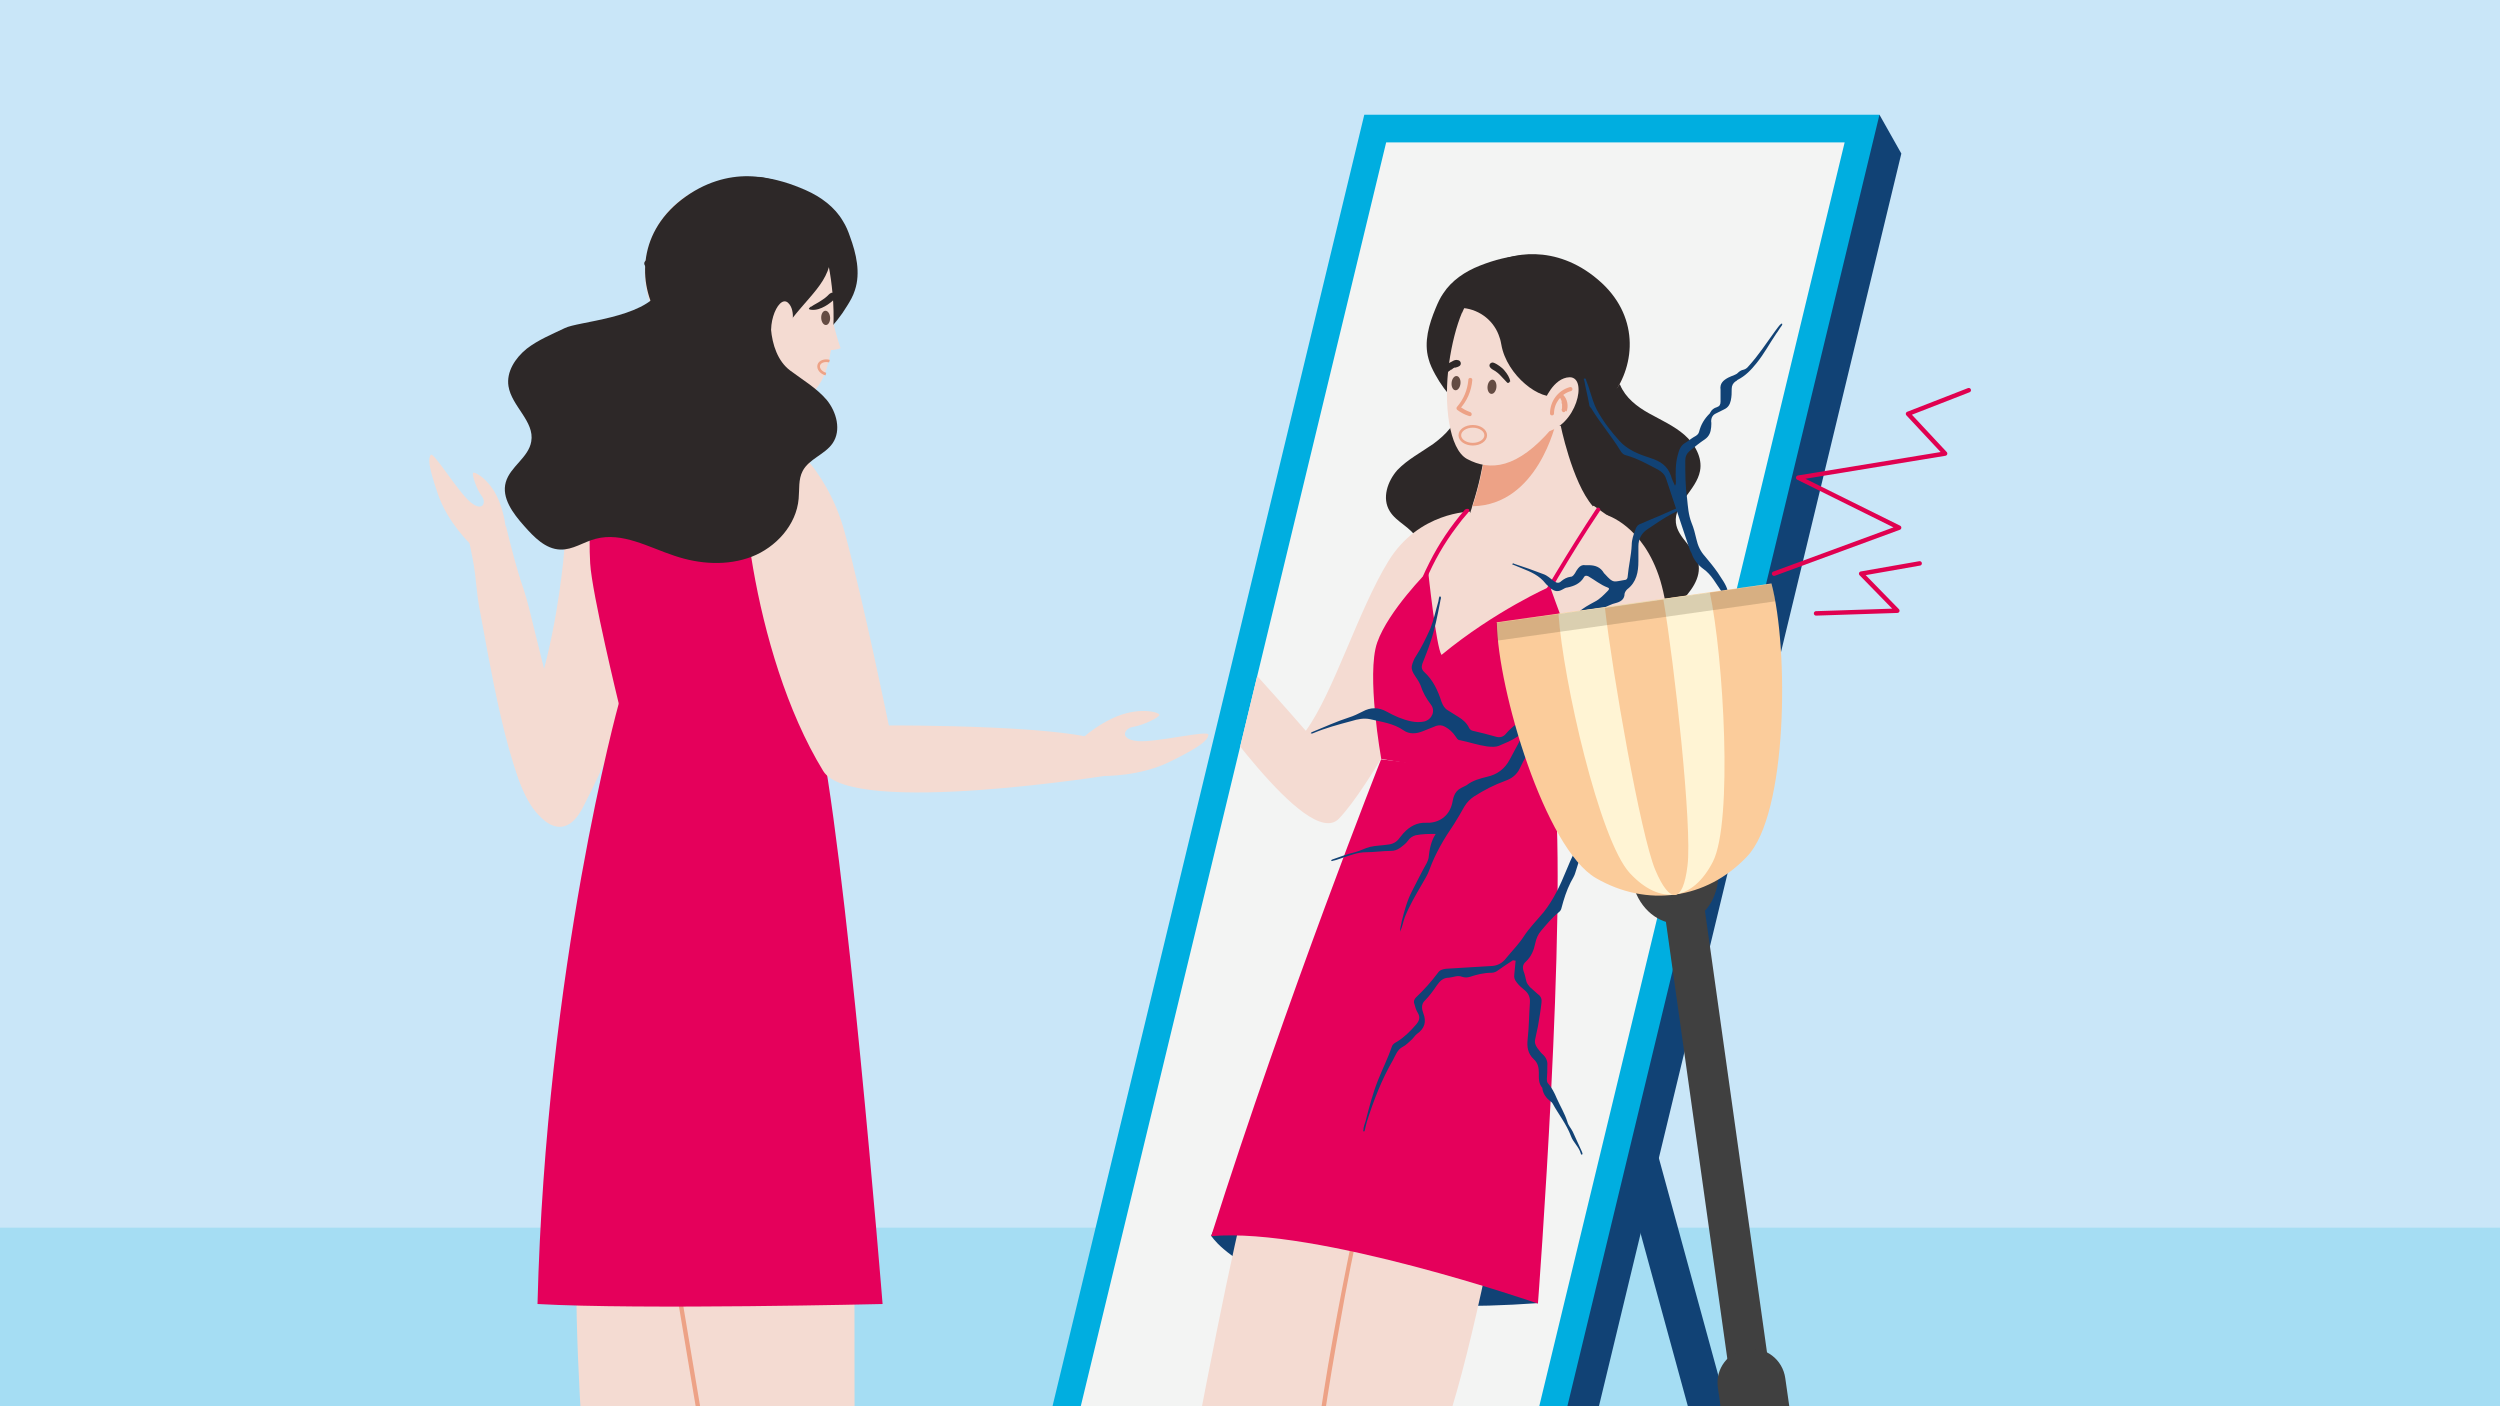<?xml version="1.0" encoding="UTF-8"?>
<svg xmlns="http://www.w3.org/2000/svg" xmlns:xlink="http://www.w3.org/1999/xlink" width="560" height="315" version="1.1" viewBox="0 0 560 315">
  <defs>
    <style>
      .st0 {
        fill: #fbcc9b;
      }

      .st1 {
        fill: #f3f4f3;
      }

      .st2 {
        fill: #114275;
      }

      .st3 {
        fill: #e5005b;
      }

      .st4, .st5, .st6 {
        fill: none;
      }

      .st7 {
        clip-path: url(#clippath-1);
      }

      .st8 {
        isolation: isolate;
      }

      .st9 {
        fill: #f4dbd2;
      }

      .st10 {
        fill: #644c43;
      }

      .st11 {
        fill: #eda286;
      }

      .st12 {
        fill: #404040;
      }

      .st13 {
        fill: #fff4d4;
      }

      .st14 {
        fill: #2d2828;
      }

      .st5 {
        stroke: #e00150;
        stroke-linecap: round;
        stroke-linejoin: round;
      }

      .st15 {
        fill: #00aee0;
      }

      .st16 {
        fill: #463c21;
        mix-blend-mode: multiply;
        opacity: .2;
      }

      .st17 {
        fill: #a5ddf3;
      }

      .st18 {
        clip-path: url(#clippath);
      }

      .st6 {
        stroke: #eda286;
        stroke-miterlimit: 10;
        stroke-width: .6px;
      }

      .st19 {
        fill: #c9e6f8;
      }
    </style>
    <clipPath id="clippath">
      <rect class="st4" width="560" height="315"></rect>
    </clipPath>
    <clipPath id="clippath-1">
      <polygon class="st4" points="413.2 31.9 310.5 31.9 214.3 430 317 430 413.2 31.9"></polygon>
    </clipPath>
  </defs>
  <g class="st8">
    <g id="Ebene_1">
      <g class="st18">
        <rect class="st19" width="560" height="315"></rect>
        <rect class="st17" y="275" width="560" height="40"></rect>
        <g>
          <g>
            <rect class="st2" x="283.5" y="325.6" width="205.5" height="8.4" transform="translate(602.7 -129.7) rotate(74.7)"></rect>
            <polygon class="st2" points="421 25.7 411.5 34.4 313 34.4 215.9 436.2 328.9 436.2 425.9 34.4 421 25.7"></polygon>
            <polygon class="st15" points="206.5 436.2 305.6 25.7 421 25.7 321.8 436.2 206.5 436.2"></polygon>
            <polygon class="st1" points="413.2 31.9 310.5 31.9 214.3 430 317 430 413.2 31.9"></polygon>
            <g class="st7">
              <g>
                <path class="st2" d="M271.3,276.8s11.6,19.5,73.2,15.1c-5.5-31.3-20.8-44.6-20.8-44.6h-38.7l-13.7,29.5Z"></path>
                <path class="st9" d="M252.8,404.9s19.6-112.6,27.1-139.7c7.6-27.1,20.4-69.6,20.4-69.6l31-1.6s-24.3,99-36.3,135.6c-12,36.6-26.1,71.1-26.1,71.1,0,0-11.9-1.1-16.2,4.2Z"></path>
                <path class="st9" d="M281.7,404.9s19.6-112.6,27.1-139.7c7.6-27.1,20.4-71.2,20.4-71.2l18.8,2s-11.9,86.4-23.9,123c-12,36.6-26.3,81.7-26.3,81.7,0,0-11.9-1.1-16.2,4.2Z"></path>
                <path class="st11" d="M294,336.4c1-7.8,2.1-15.5,3.3-23.2,1.2-7.7,2.6-15.4,4-23.1.8-4.3,1.7-8.7,2.6-13,.1-.6-.8-.8-.9-.2-1.6,7.7-3.1,15.4-4.5,23.2-1.4,7.7-2.6,15.5-3.7,23.3-.6,4.4-1.2,8.7-1.8,13.1,0,.6.9.6.9,0h0Z"></path>
                <path class="st14" d="M326.8,91.5c-.4,3.3-3,5.9-5.7,7.9-2.7,1.9-5.8,3.5-8.1,5.9-2.2,2.5-3.5,6.3-1.7,9.2,1.5,2.5,4.8,3.6,6.1,6.2.8,1.8.5,3.9.6,5.9.2,5.6,4.3,10.6,9.4,12.8,5.1,2.3,11,2.1,16.4.6,5.6-1.6,11.4-4.6,17-2.8,2.5.8,4.8,2.6,7.4,2.6,3.2,0,5.7-2.4,7.9-4.6,2.5-2.5,5.1-5.7,4.3-9.2-.8-3.4-4.6-5.5-5-8.9-.5-4.3,4.6-7.3,5.4-11.6.6-3-1.2-6.1-3.5-8.1-2.3-2-5.2-3.3-7.9-4.8-2.7-1.5-5.3-3.5-6.5-6.4-1.3-3.2-1-7.4-3.9-9.2"></path>
                <path class="st9" d="M371.9,140.5c-1.1,0-3.5,2.2-7.2,7.5-.2.3-.5.7-.7,1-.9,1.3-1.8,2.8-2.8,4.5-3.6,5.9-7.8,12.7-10.4,16.9-1.6,2.6-2.7,4.3-2.7,4.3,0,0-27-2.9-35.2-5.7-1.4-2.3-5-20.2-2.6-25.8,1-2.4,3.6-6.5,6.6-10.9.2-.3.4-.6.6-.9,3.6-5.3,7.8-11,10.4-14.6.4-.5.7-1,1-1.4,1.1-1.5,1.8-2.4,1.8-2.4,0,0,11.7,5.9,26.3.3,0,0,6.2,4.4,6.8,4.7,0,0,0,0,0,0,.8.5,1.5,1.2,2.1,2,.6.7,1.1,1.5,1.5,2.4,3,5.8,4.2,14.9,4.5,18.1Z"></path>
                <path class="st11" d="M364.7,148c-.2.3-.5.7-.7,1-.9,1.3-1.8,2.8-2.8,4.5-3.6,5.9-7.8,12.7-10.4,16.9-1.1-11.7.8-23.6,5.5-34.4l6.7,3.4c.7,2.8,1.3,5.7,1.8,8.6Z"></path>
                <path class="st9" d="M329.4,114.6s-11.6,0-18.4,11.1c-6.8,11.1-12.3,29.5-18.5,38,0,0-21-24.2-22-23.2-1,1-3,14.1-2.1,14.5s24.4,35.7,31.5,28.4c7-7.3,18.6-29.7,18.6-29.7l9.9-27.6.9-11.5Z"></path>
                <path class="st9" d="M356.9,113.3c-6.7,7.5-20.3,8.8-27.5,1.3.2-.5.3-.9.4-1.3,3.1-9.6,2.9-15,2.9-15l15.9-4.3.9.9s2.6,13.1,7.3,18.5Z"></path>
                <path class="st11" d="M329.9,113.3c3.1-9.6,2.9-15,2.9-15l15.9-4.3c-.2,1-4.3,19.1-18.8,19.4Z"></path>
                <path class="st14" d="M341.7,57.1c-3.8.3-6.9,1.1-10.2,2.4-3.3,1.3-6.3,3.3-8.2,6.2-.7,1-1.2,2.1-1.7,3.3-1.5,3.6-2.7,7.6-1.6,11.4.3,1.2.9,2.4,1.5,3.5,2.3,4.2,5.7,7.9,10,9.9.3-5.9,1.6-11.7,3.9-17.1,1.2-2.7,2.6-5.3,3.3-8.1.8-2.8.8-6-.7-8.5"></path>
                <path class="st9" d="M327.5,70c-1.3,3.1-2.3,7.1-2.9,11.3-1.3,9.3,0,19.3,4,21.5,5.2,2.8,11.3,2.2,19-6.8,5.6-6.6,13.4-5.3,15.7-10.9,4.2-9.9-.5-21.3-10.4-25.4-9.9-4.2-21.3.5-25.4,10.4Z"></path>
                <path class="st14" d="M327.8,69c3.8.4,7,3,8.1,6.6.2.5.3,1.1.4,1.6,1.2,6.9,8.8,12.8,12.7,11.4s.2,6.8.2,6.8c0,0,6.8-.1,12-6.9,5.2-6.8,6.1-18-3.3-25.9-9.4-8-19.8-6.1-24.2-3-4.4,3.1-5.9,9.3-5.9,9.3h0Z"></path>
                <g>
                  <path class="st9" d="M345.9,89.9s2-5.3,5.7-5.4c4.2,0,1.5,11.1-5.5,12.3-7,1.2-.2-6.9-.2-6.9Z"></path>
                  <g>
                    <path class="st11" d="M351.7,86.7c-2.7.7-4.5,3.2-4.5,5.9,0,.6.9.6.9,0,0-2.3,1.6-4.4,3.8-5,.6-.2.3-1-.2-.9h0Z"></path>
                    <path class="st11" d="M350.9,92.2c.5-1.2.2-2.8-.7-3.7s-.5-.2-.7,0-.2.5,0,.7,0,.1.1.2,0,0,0,0,0,0,0,0c0,.1.1.2.2.4s0,0,0,.1c0,0,0,0,0,0s0,.1,0,.2c0,.1,0,.3.1.4s0,0,0,0c0,0,0,0,0,0s0,.1,0,.2c0,.1,0,.3,0,.4s0,0,0,0,0,0,0,0c0,0,0,.1,0,.2,0,.1,0,.3-.1.4,0,.2.1.5.3.6s.5,0,.6-.3h0Z"></path>
                  </g>
                </g>
                <path class="st11" d="M328.9,85.2c-.2,2.2-1.1,4.3-2.5,5.9-.2.2-.2.5,0,.7.8.6,1.7,1.1,2.7,1.4.6.2.8-.7.2-.9-.9-.3-1.7-.8-2.4-1.3v.7c1.7-1.8,2.7-4.1,2.9-6.6,0-.6-.9-.6-.9,0h0Z"></path>
                <path class="st14" d="M338.3,85.5c-.1-.9-.7-1.8-1.3-2.5-.3-.4-.7-.7-1.1-1-.2-.1-.4-.3-.6-.4s-.5-.3-.9-.4c-.6,0-1,.6-.6,1.1.3.4.8.6,1.1.8s.7.5,1,.8c.6.6,1.1,1.2,1.7,1.8.2.2.6,0,.6-.3h0Z"></path>
                <path class="st14" d="M323.5,84c.4,0,.7-.4.9-.7s.3-.2.4-.3.1-.1.2-.2c-.1,0,0,0,.1,0,.1,0,.3-.2.4-.3s.2,0,.2-.1.3-.1.1,0c.4-.1.8-.2,1.1-.4.5-.3.4-1.1-.2-1.3s-1,0-1.5.3c-.4.2-.8.4-1.2.7s-.6.6-.9,1-.2.4-.3.6c0,.3,0,.7.4.7h0Z"></path>
                <ellipse class="st10" cx="326" cy="85.8" rx="1.6" ry="1" transform="translate(209.5 402.1) rotate(-84.5)"></ellipse>
                <ellipse class="st10" cx="333.9" cy="86.6" rx="1.6" ry="1" transform="translate(216 410.7) rotate(-84.5)"></ellipse>
                <path class="st3" d="M309.4,170s-21,53-38.1,106.9c23.6-2.1,73.2,15.1,73.2,15.1,0,0,6.7-88.4,3.6-117.2-18.5-2.4-38.7-4.7-38.7-4.7Z"></path>
                <path class="st3" d="M309.4,170s-3.4-19-.9-26.1c2.5-7.1,11.4-16,11.4-16,0,0,1.8,17.1,3,18.8,12-9.9,24.3-15.3,24.3-15.3,0,0,8.6,23.9,10.7,27.6-4.1,9.7-9.8,17.4-9.8,17.4l-38.7-6.4Z"></path>
                <path class="st9" d="M375.6,166.9s0-24.4-3.7-36.9c-3.8-12.4-12.2-14.7-12.2-14.7,0,0-6.1,16.1-6.1,24.1,0,8,9.9,45.7,11.3,50.2,1.4,4.5,36.9-26.4,40.2-24.1,3.3,2.3-2-17.3-1-19.6,1-2.3-28.5,21-28.5,21Z"></path>
                <path class="st3" d="M319.4,130c1.8-4.3,4.1-8.3,6.9-12,.8-1.1,1.6-2.1,2.5-3.1s-.3-1.1-.7-.7c-3.1,3.6-5.8,7.6-7.9,11.8-.6,1.2-1.2,2.4-1.7,3.7s.1.5.3.6.5,0,.6-.3h0Z"></path>
                <path class="st3" d="M346.9,133c2.8-4.9,5.7-9.7,8.8-14.5.9-1.4,1.8-2.7,2.7-4.1.3-.5-.5-1-.8-.5-3.1,4.7-6.1,9.5-9,14.3s-1.6,2.8-2.4,4.2.5,1,.8.5h0Z"></path>
                <ellipse class="st6" cx="329.9" cy="97.5" rx="2.9" ry="2"></ellipse>
              </g>
            </g>
            <path class="st2" d="M376.1,114.1c-.4.5-1.1.7-1.6,1-1.9,1-3.6,2.2-5.4,3.4-1.4.9-2.1,2.2-2.1,3.9,0,1.1,0,2.2,0,3.3,0,2.4-.4,4.7-2.5,6.3-.3.3-.5.6-.6,1,0,1.1-.7,1.7-1.7,2-1.3.3-2.4.9-3.5,1.5-1,.5-1.6,1.4-2.1,2.4-.7,1.5-.9,2.9-.4,4.6.6,1.9,1.3,3.8,1.8,5.7.2.9.2,1.8-.2,2.6-.3.5-.3,1.1-.2,1.6.3,1.9.7,3.8,1,5.6.2,1.1.7,1.9,1.5,2.6,1.5,1.2,3,2.2,4.9,2.8,3.1.9,6.1,1.9,9.1,2.9,1.2.4,2.4.6,3.6.9.4.1.7.2,1.1.5-.8-.1-1.6-.3-2.3-.4-3.6-.5-7.2-.9-10.8-1.4-.9-.1-1.7-.5-2.5-1-1.6-1.1-3.3-2.1-4.9-3.2-.2-.2-.5-.3-.7-.4-.3-.2-.5-.2-.4.3.3,1.3.4,2.6.8,3.8.7,1.8,1.2,3.7,1.2,5.7,0,1.3.4,2.3,1.4,3.3.9.9,1.7,2,2.5,3.1-.2.2-.3,0-.4,0-1.5-1.5-3-2.9-4.5-4.4-.4-.4-.7-.9-.7-1.5-.3-2.1-.4-4.2-1-6.2-.5-1.6-1-3.2-1.5-4.7-.4-1.3-.4-2.5.2-3.6.4-.8.5-1.6.3-2.4-.2-1.5-.5-3-.7-4.5,0-.5-.2-.7-.8-.4-2,1.1-4,2.2-5.6,3.9-.5.5-.9,1-1.2,1.7-.8,2.2-1.9,4.3-2.4,6.6-.5,2.3-1.4,4.3-2.7,6.1-.7,1-1.2,2-1.7,3.1-.7,1.4-1.8,2.2-3.2,2.7-2.5.9-4.8,2.1-7,3.5-.9.6-1.6,1.3-2.2,2.3-.7,1.3-1.5,2.6-2.3,3.9-2.2,3.2-4.2,6.6-5.5,10.2-.4,1.2-1.1,2.2-1.7,3.3-1.4,2.4-2.8,4.8-3.8,7.3-.4,1-.5,2.1-1.1,3.3,0-.9.3-1.6.4-2.4.6-2.3,1.2-4.6,2.3-6.7,1.1-2.1,2.1-4.2,3.3-6.3.2-.4.3-.7.4-1.1.2-1.9.5-3.7,1.6-5.4-1.6,0-3,0-4.5.3-.7.2-1.3.6-1.7,1.2-.5.7-1.2,1.2-1.9,1.7-.6.4-1.2.6-1.9.6-1.9,0-3.7.3-5.6.3-2,0-3.8.8-5.7,1.4-.6.2-1.1.4-1.7.5-.1,0-.3.2-.4,0,0-.2.1-.2.3-.3,1.7-.6,3.3-1.2,5-1.6,1.2-.3,2.2-.9,3.4-1.2,1.3-.3,2.6-.3,3.9-.5,1.1-.1,2-.5,2.7-1.5.3-.4.6-.7.9-1.1,1.4-1.5,3-2.4,5.1-2.3.2,0,.5,0,.7,0,2.6-.2,4.5-1.8,5.1-4.4.1-.5.2-1.1.4-1.6.3-.8.8-1.4,1.6-1.8.4-.2.8-.4,1.2-.6,1.4-1.1,3-1.5,4.6-1.9,2.3-.5,4-1.8,5.1-3.9,1-1.9,2-3.7,3-5.6,0,0,.2-.1.2-.2,0,0-.2,0-.2-.1-.4.3-.9.5-1.3.8-1.3.9-2.6,1.4-4,2-.9.4-1.8.3-2.8.2-2.1-.3-4.1-1-6.1-1.4-.5,0-.7-.5-1-.9-.6-.9-1.4-1.6-2.3-2.1-.7-.4-1.3-.4-2-.2-1,.4-2,.8-3,1.2-1.5.6-3,.7-4.3-.2-2.3-1.6-5-1.9-7.5-2.5-1.4-.3-2.8,0-4.1.4-3,.8-6,1.6-8.8,2.8,0,0-.2,0-.4,0,.1-.3.3-.3.5-.4,2.7-1.1,5.3-2.3,8.1-3.2,1-.3,2-.8,3-1.3,1.8-1,3.6-1,5.4,0,1.8,1,3.6,1.8,5.6,2.2,1,.2,2,.2,2.9,0,1.7-.5,2.5-2.4,1.4-3.8-1-1.3-1.8-2.7-2.3-4.3-.4-1-1.1-1.8-1.6-2.7-.4-.7-.5-1.4-.2-2.2.2-.5.4-1.1.7-1.5,1.3-2,2.3-4.1,3.3-6.3.8-2,1.2-4.1,1.8-6.1.1-.4.1-1.2.4-1.1.4.2,0,.8,0,1.2-.6,3.1-1.2,6.2-2.2,9.1-.5,1.6-1.2,3.2-1.8,4.8-.2.7-.2,1.2.4,1.8,2,1.8,3.1,4.2,3.9,6.7.3.8.7,1.5,1.4,1.9.8.5,1.6,1,2.4,1.5,1,.6,1.9,1.4,2.4,2.5.2.3.4.5.8.6,1.7.4,3.4.8,5.1,1.3.9.3,1.7.1,2.3-.6,1.4-1.7,3.3-2.9,5.1-4.2.9-.6,1.4-1.5,1.6-2.6.2-1.3.3-2.6.4-3.9,0-1,.5-1.8,1.4-2.3,1.1-.8,2.3-1.5,3.3-2.4.5-.5,1.3-.7,2-.7,1.2,0,2.2-.5,3.3-1,.6-.3.8-.7.5-1.4-.7-2-1.4-4.1-2.2-6.2-.4-1.2-.2-1.6.8-2.5,1.1-1,2.4-1.7,3.7-2.4,1.2-.6,2.1-1.6,3-2.5.3-.3.3-.6-.1-.7-1.6-.6-2.9-1.7-4.3-2.5-.4-.2-.8-.2-1,.2-.8,1.4-2.2,2-3.7,2.3-.4,0-.8.3-1.2.5-.9.5-1.7.4-2.5-.3-.4-.4-.9-.7-1.2-1.1-1.4-1.8-3.3-2.6-5.3-3.4-.7-.3-1.5-.6-2.2-.9.2-.3.4-.2.5-.1,2.2.7,4.4,1.5,6.5,2.3.9.3,1.6,1,2.4,1.6.6.4,1.1.5,1.6,0,.6-.5,1.3-.9,2.1-1,.5,0,.7-.4,1-.8.2-.4.4-.7.7-1.1.4-.5.9-.8,1.5-.7.3,0,.5,0,.8,0,1.5,0,2.7.4,3.5,1.8,0,0,.1.1.2.2,2,2.2,1.9,1.7,4.5,1.3.4,0,.6-.4.6-.8.2-2.3.8-4.7.9-7,0-1.2.4-2.3.8-3.4.2-.7.6-1.2,1.3-1.4,1.3-.6,2.6-1.1,4-1.7,1.4-.6,2.7-1.2,4.1-1.8.2,0,.4-.1.6-.2,0,0,0,.1.1.2Z"></path>
            <path class="st2" d="M338.9,215.1c-1.2.8-2.3,1.5-3.4,2.3-.4.3-.9.5-1.4.5-1.7,0-3.3.4-4.8.9-.6.2-1.2.2-1.8,0-1-.4-1.9.1-2.9.2-1.4,0-2.1.8-2.8,1.8-.8,1.2-1.7,2.4-2.7,3.4-.8.8-.6,1.9-.3,2.7.8,2,.3,3.5-1.4,4.7-.4.3-.7.8-1.1,1.2-.7.6-1.3,1.3-2.1,1.7-1.2.6-1.6,1.9-2.2,3-2.5,4.3-4.3,9-5.8,13.7-.2.6-.3,1.3-.5,2,0,.2-.1.3-.3.2-.1,0,0-.2,0-.3,0-.7.3-1.3.5-2,.8-3.1,1.6-6.2,2.8-9.2,1-2.5,2.2-4.9,3.1-7.5.2-.6.7-.8,1.2-1.1,1.6-1,3-2.4,4.2-3.8.7-.8,1-1.6.4-2.6-.4-.6-.6-1.4-.8-2.1-.2-.5,0-1,.4-1.4,1.8-1.7,3.4-3.5,4.9-5.5.4-.6,1-.8,1.8-.9,3.3-.2,6.6-.4,9.9-.6,1.5,0,2.7-.6,3.6-1.8,1.3-1.6,2.8-3.1,3.9-4.8,1.3-2,3-3.7,4.5-5.5,2.2-2.8,3.7-6,5-9.2.6-1.5,1.3-3.1,2.1-4.6.4-.7,1-1.2,1.8-1.5,2.1-.8,4.2-1.7,6.2-2.5.1,0,.3-.1.4-.2.3,0,.6-.2.7.1,0,.3-.3.2-.5.3-1.8.9-3.7,1.6-5.4,2.7-1,.7-1.9,1.5-2.2,2.8-.3,1.1-.7,2.1-1,3.2-.2.8-.7,1.5-1.1,2.3-.9,1.8-1.5,3.7-2,5.6-.1.5-.3.8-.7,1.1-1.5,1.2-2.7,2.7-3.9,4.1-.7.8-1.1,1.8-1.3,2.8-.3,1.5-.9,3-2.1,4.1-.7.6-.8,1.3-.5,2.2.3.7.4,1.5.6,2.2.1.5.5.9.8,1.3.6.5,1.2,1.1,1.8,1.6.7.5.9,1.1.8,1.9-.2,1.8-.5,3.5-.8,5.3-.2.9-.4,1.8-.6,2.8-.2.8,0,1.4.5,2.1.4.5.8,1.1,1.3,1.5.7.7,1,1.5.9,2.4,0,1,0,2-.1,3,0,.3,0,.6.2.9.9,1,1.5,2.2,2,3.4.8,1.8,1.8,3.4,2.4,5.3.2.8.8,1.4,1.2,2.2.7,1.5,1.4,3.1,2.1,4.6,0,.2.2.4,0,.5-.1.1-.3,0-.3-.2-.4-1.5-1.7-2.5-2.2-3.9-1-2.7-2.8-4.9-4.1-7.3-.1-.2-.3-.4-.5-.5-.9-.7-1.6-1.6-1.8-2.8,0,0,0-.1,0-.2-.9-1-.8-2.2-.8-3.4,0-1.1-.2-2.2-1.1-3-1.4-1.3-1.6-2.8-1.4-4.6.3-2.7.3-5.4.5-8.1.1-1.3-.4-2.2-1.3-2.9-.6-.5-1.2-1-1.7-1.7-.4-.5-.6-1-.5-1.7.1-1,.2-2,.3-3.1Z"></path>
            <path class="st2" d="M399,72.5c-.6.5-.9,1.1-1.4,1.7-1.9,2.6-3.7,5.4-5.9,7.8-.3.4-.7.7-1.1.8-.6.1-1,.4-1.4.8-.2.2-.5.3-.7.4-.5.2-1,.4-1.4.6-1.1.6-1.9,1.3-1.7,2.7,0,.9,0,1.8,0,2.7,0,.6-.2,1-.8,1.2-.7.2-1.2.6-1.5,1.2,0,.1-.1.2-.2.3-1.1,1.1-1.9,2.4-2.3,4-.2.9-1.2,1.1-1.8,1.6-.4.3-.8.6-1.3.9-1.1.6-1.4,1.7-1.7,2.8-.5,1.9-.5,3.9-.4,5.9,0,.3,0,.6-.2.9-.3-.7-.7-1.4-.9-2.2-.8-2.3-2.4-3.3-4.6-4-2.5-.8-5.1-1.8-6.9-3.8-1.9-2.1-3.7-4.4-5.1-7-.7-1.3-1.1-2.8-1.6-4.3-.2-.8-.5-1.5-.8-2.3,0-.2-.1-.5-.4-.4-.3,0,0,.4,0,.5.3,1.8.8,3.6,1.1,5.4,0,.3.2.5.4.7,2,3.3,4.6,6.3,6.6,9.6.3.5.7.9,1.3,1,2.5.7,4.8,2,7.1,3.2.9.5,1.5,1.1,1.8,2,1.7,5,3.3,10,5,15,.2.6.4,1.2.7,1.7.5,1.5,1.4,2.6,2.6,3.5,1.9,1.3,2.9,3.4,4.2,5.2,1.1,1.6,1.3,3.5,1.6,5.3.4,2.5.8,5.1.9,7.6,0,.2,0,.4.3.4.2,0,.2-.3.2-.5,0-1.2-.1-2.4-.3-3.6-.2-2-.5-4.1-.7-6.1,0-1.2-.4-2.3-.7-3.4-.4-1.5-1.4-2.7-2.2-4-.9-1.3-1.9-2.5-2.9-3.7-1-1.1-1.6-2.4-1.9-3.8-.3-1.3-.6-2.5-1.1-3.7-.7-1.8-.8-3.6-1-5.5-.4-2.8-.4-5.6-.4-8.4,0-.9.3-1.6,1-2.2,1.1-.9,2.2-1.8,3.4-2.6,1-.7,1.3-1.6,1.4-2.7,0-.4.1-.9,0-1.3,0-.9.4-1.5,1.1-1.8.6-.3,1.2-.6,1.8-.9.9-.4,1.3-1.1,1.5-2,.2-.9.2-1.7.2-2.6,0-.7.3-1.3.9-1.7.1,0,.3-.2.4-.3,1.8-.9,3.1-2.3,4.3-3.8,1.7-2.1,2.9-4.4,4.4-6.6.4-.5.7-1.1,1.1-1.6.1-.2.3-.3.2-.6Z"></path>
            <g>
              <g>
                <path class="st12" d="M366.2,199.4c1.8,5,6.2,8,10.6,7.4,4.4-.6,7.7-4.8,8.1-10.1l-18.7,2.6Z"></path>
                <path class="st0" d="M335.3,139.5c.2,15,10.8,50.6,22.2,57.2,11.4,6.6,24.7,4.8,33.8-4.8,9.2-9.5,9.4-46.7,5.5-61.2l-61.6,8.7Z"></path>
                <path class="st13" d="M349.1,137.5c1,14.8,9.2,50.8,16,58.1,6.8,7.3,14.1,6.2,18.6-2.6,4.5-8.9,2.4-45.7-.7-60.3l-33.9,4.8Z"></path>
                <path class="st0" d="M359.5,136.1c1.7,14.8,8,51,11.3,58.8,3.3,7.8,6.2,7.4,7.2-1,1.1-8.4-2.9-45-5.4-59.6l-13.2,1.9Z"></path>
              </g>
              <path class="st16" d="M397.7,134.7c-.2-1.3-.5-2.6-.9-3.9l-61.6,8.7c0,1.3,0,2.7.2,4l62.2-8.8Z"></path>
              <rect class="st12" x="389.2" y="199.8" width="9" height="237.9" transform="translate(-40.7 58.2) rotate(-8)"></rect>
              <path class="st12" d="M401.3,318.5c.6,4.2-2.3,8-6.5,8.6h0c-4.2.6-8-2.3-8.6-6.5l-1.4-9.8c-.6-4.2,2.3-8,6.5-8.6h0c4.2-.6,8,2.3,8.6,6.5l1.4,9.8Z"></path>
            </g>
            <g>
              <g>
                <path class="st9" d="M153.2,123.5c-.2,1.3-1.7,2.6-2.1,3.9,0,0,0,.1,0,.2-1.3,0-.4.9-.4.9-5.5,16.9-10.4,33.5-20.1,52.3-2.6,5.1-5.7,5.2-8.4,3.2-4.5-3.4-8-13-6.7-15.9.1-.2.2-.5.3-.7,6-13.4,8.7-28,10-38.5.5-3.8.7-7.1.9-9.6.2-3.2.2-5.1.2-5.1,0,0,.6-.7,1.7-1.8.7-.7,1.6-1.5,2.6-2.5,9.1-8.4,28.7-23.2,22.1,13.7Z"></path>
                <path class="st9" d="M150.4,436.6s-11.6-5.9-14.7-8.9c1.9-34.6-6.6-99.9-6.6-140,0-8.6.1-16,.5-21.7,2-32.5,4.6-77.4,5.7-78.6.9-.9,10-20.5,14.2-29.7,1.3-2.8,2.2-4.7,2.2-4.7l12.7,6.4s0,0,0,0c.5,1.1,15.6,36.2,9.2,98.9-1.2,11.3-2.7,23.9-4.5,37.1-8.3,61.5-18.7,141.2-18.7,141.2Z"></path>
                <path class="st9" d="M192,432.6s-12.3-4.3-15.7-6.9c-2.7-34.5-19.9-98.2-25.4-137.9-1.2-8.5-2-15.8-2.5-21.6-2.4-32.5-5.9-77.3-4.9-78.6.7-1,7.1-21.6,10.1-31.3.9-3,1.5-5,1.5-5l13.4,4.6s0,0,0,0c.6,1,20.4,33.8,22.4,96.7.4,11.3.5,24.1.5,37.4,0,62,.5,142.4.5,142.4Z"></path>
                <path class="st11" d="M163,351.9c-1.7-10.2-3.4-20.4-5.1-30.5-1.7-10.1-3.4-20.3-5.1-30.4-1-5.7-1.9-11.4-2.9-17.1-.1-.6-1-.4-.9.3,1.7,10.2,3.4,20.4,5.1,30.5,1.7,10.1,3.4,20.3,5.1,30.4,1,5.7,1.9,11.4,2.9,17.1.1.6,1,.4.9-.3h0Z"></path>
                <path class="st3" d="M138.6,157.6s-16.3,58.7-18.2,134.5c23,1.3,77.3,0,77.3,0,0,0-8.4-104.1-14.7-130.7-40.2-7.9-44.5-3.7-44.5-3.7Z"></path>
                <path class="st3" d="M138.6,157.6s-6-24.6-6.4-31.4.3-13.8.3-13.8l45.1-2s11.8,21,12.5,27.8c.6,6.8-7,23.2-7,23.2,0,0-34.5,2.4-44.5-3.7Z"></path>
                <path class="st9" d="M185.8,67.5c.5,3.6,1.3,7.1,2.5,10.5-1.1.4-2.2.5-3.4.4"></path>
                <path class="st9" d="M151.1,97.9c6.6,8.2,20.9,10.2,28.8,2.8-.1-.5-.3-1-.4-1.4-2.8-10.2-2.3-15.9-2.3-15.9l-16.4-5.3-2.3-.8s-2.1,15.2-7.3,20.7Z"></path>
                <path class="st14" d="M169.9,39.6c4,.5,7.2,1.5,10.6,3,3.4,1.5,6.5,3.8,8.3,6.9.7,1.1,1.2,2.3,1.6,3.5,1.4,3.8,2.4,8.1,1.1,12-.4,1.3-1.1,2.5-1.8,3.6-2.6,4.3-6.3,8-11,9.9,0-6.2-1.1-12.4-3.3-18.1-1.1-2.9-2.4-5.7-3.1-8.7-.7-3-.5-6.3,1.1-8.9"></path>
                <path class="st9" d="M184.1,53.9c1.2,3.3,2,7.5,2.4,12,.9,9.9-.9,20.3-5.3,22.4-5.6,2.6-12,1.7-19.6-8.1-5.6-7.2-13.7-6.3-15.9-12.2-3.9-10.6,1.6-22.3,12.2-26.2,10.6-3.9,22.3,1.6,26.2,12.2Z"></path>
                <path class="st14" d="M185.9,52.4c1.7,9.4-3.1,12.1-8.5,19-.3.4-3.3-.9-3.4-.2-1.6,7.2-9.3,3-13.3,1.4-4.1-1.6-.5,7.1-.5,7.1,0,0-7.1-.5-12.2-7.9-5.1-7.4-5.5-19.2,4.7-27.1,10.3-7.9,21.1-5.4,25.6-1.9,4.5,3.4,5.8,10.1,5.8,10.1l2-.5Z"></path>
                <path class="st14" d="M181.7,68.7c.7-.5,1.6-.9,2.3-1.4s.8-.5,1.1-.8c.4-.3.6-.7,1.1-.9.2-.1.6,0,.8.2s.3.5.1.8c-.2.5-.7.9-1.1,1.2s-.8.6-1.2.8c-.9.5-1.9.9-3,.8s-.4-.5-.2-.7h0Z"></path>
                <ellipse class="st10" cx="185" cy="71.2" rx="1" ry="1.6" transform="translate(-3.2 8.8) rotate(-2.7)"></ellipse>
                <path class="st9" d="M177.2,74s1.3-4.4-.7-6.2c-2.3-2-5.7,6.6-2.4,10.7,3.3,4.1,3.2-4.4,3.2-4.4Z"></path>
                <path class="st9" d="M174.7,97.3s10.3,6.5,14.5,21.9,9.9,43.3,9.9,43.3c0,0,44.6-.2,49.5,4.4-2.9,7.1,1.5,6.5,1.5,6.5,0,0-59.4,9.7-65.7-.7-16.4-26.8-19.9-69.8-16.7-73.3,3.2-3.5,7.1-2.2,7.1-2.2Z"></path>
                <path class="st14" d="M172.7,73.7c.3,3.5,1.5,7.2,4.3,9.3s5.9,3.9,8.2,6.6c2.2,2.7,3.3,6.8,1.3,9.7-1.7,2.5-5.3,3.5-6.7,6.2-1,1.9-.7,4.1-.9,6.2-.5,5.9-5.1,10.9-10.5,13-5.5,2.1-11.7,1.7-17.3-.2-5.8-1.9-11.7-5.4-17.7-3.8-2.7.7-5.1,2.5-7.9,2.4-3.3-.1-5.9-2.8-8.1-5.3-2.5-2.8-5.1-6.3-4.1-9.8,1-3.5,5.1-5.5,5.7-9.1.8-4.5-4.4-7.9-5.1-12.4-.5-3.2,1.5-6.3,4.1-8.4,2.6-2,5.6-3.2,8.5-4.6,2.9-1.5,17.7-2.2,21.4-8.5,1.8-3.1-7.6-5.9-1.5-7.3"></path>
                <path class="st9" d="M105.4,121.9s-5.1-4.8-7.3-11.2c-2.2-6.4-2.2-8-1.6-8.8.6-.8,6.1,8.3,8.9,10.6,2.8,2.3,3.6,0,2.5-1.4-1.1-1.4-2.3-4.9-1.9-5.2s4.2,1.8,6,6.9c1.9,5.2,1.4,9.4,1.4,9.4l-8.1-.3Z"></path>
              </g>
              <path class="st6" d="M185,83.8c-1.1-.3-1.8-1.2-1.6-2s1.3-1.2,2.4-.9"></path>
            </g>
            <path class="st9" d="M105.5,123.3c.5,2.3.9,4.7,1.1,7,.2,2,.5,4.3.7,5.5,2,10,6.7,41,13.4,46.7s4-1.3,4.8-5.5c.9-4.8.6-9.8-.5-14.5l-6.5-26.3c-.7-2.8-1.6-5.6-2.7-8.4-2.4-6.2-3.5-8.4-4-8.3h0c-2.1-3-7.5-2.3-6.6,2.3l.3,1.5Z"></path>
            <path class="st9" d="M113.3,117.7s1.5,6.3,3,11.3c1.5,5-7.5-8.6-7.5-8.6l4.6-2.6Z"></path>
            <path class="st9" d="M247.3,173.8s8.1.2,15-3.3c6.9-3.4,8.2-4.7,8.4-5.9.1-1.2-11.7,1.8-15.9,1.4-4.2-.4-3-2.9-.9-3.2,2-.3,5.9-2.1,5.8-2.7s-4.8-1.9-10.5.8c-5.7,2.7-8.8,6.5-8.8,6.5l6.9,6.4Z"></path>
          </g>
          <polyline class="st5" points="430 126.2 416.9 128.5 425 136.8 406.8 137.4"></polyline>
          <polyline class="st5" points="441 87.4 427.4 92.7 435.7 101.6 402.8 107 425.4 118.2 397.4 128.5"></polyline>
        </g>
      </g>
    </g>
  </g>
</svg>

